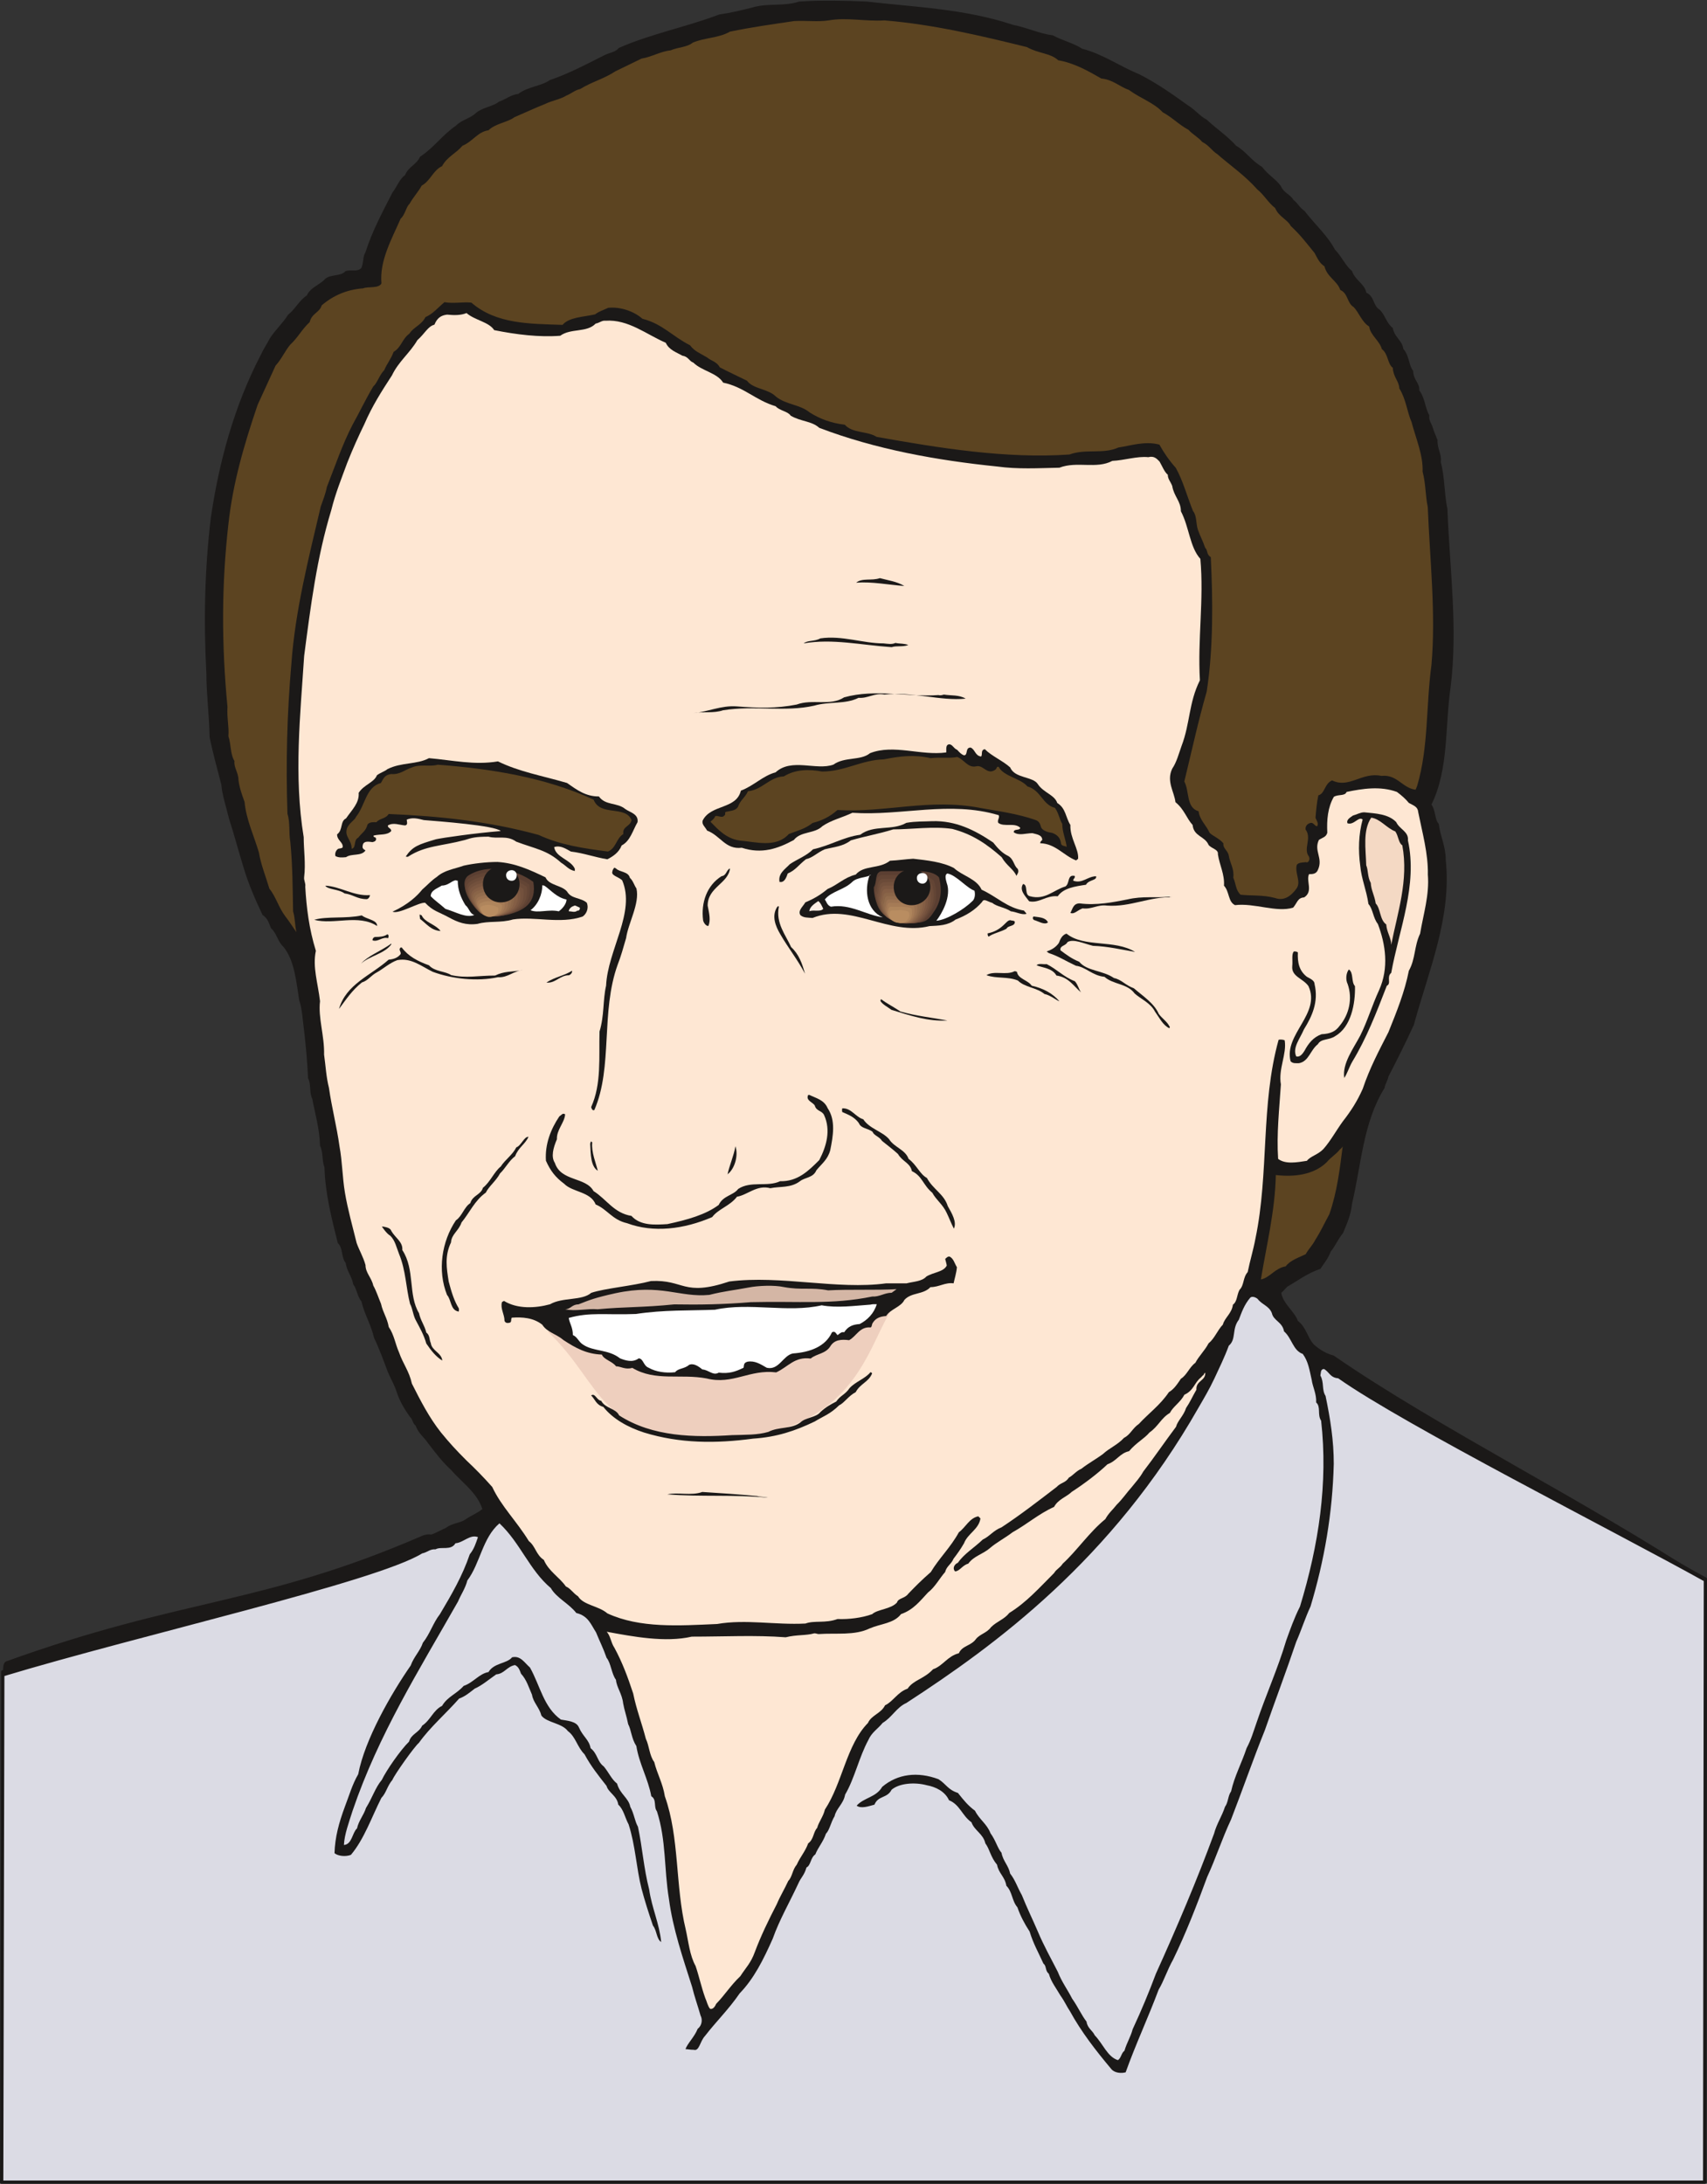 <svg xmlns="http://www.w3.org/2000/svg" xml:space="preserve" width="699.364" height="894.539" fill-rule="evenodd" stroke-linejoin="round" stroke-width="28.222" preserveAspectRatio="xMidYMid" version="1.2" viewBox="0 0 18504 23668"><rect x="0" y="0" width="18504" height="23668" fill="#333333" stroke="none"/><defs class="ClipPathGroup"><clipPath id="a" clipPathUnits="userSpaceOnUse"><path d="M0 0h18504v23668H0z"/></clipPath></defs><g class="SlideGroup"><g class="Slide" clip-path="url(#a)"><g class="Page"><g class="com.sun.star.drawing.ClosedBezierShape"><path fill="none" d="M-1 13925h18508v9745H-1z" class="BoundingBox"/><path fill="#DBDBE4" d="M30 18120c968-340 1872-503 2967-848 622-168 772-186 1359-419 383-150 653-264 1041-450l8236-2458c264 208 579 759 808 866 617 233 939 581 1501 904 701 239 1910 1064 2545 1399l-8 6537H18l12-5531Z"/><path fill="none" stroke="#1B1918" stroke-linejoin="miter" stroke-width="36" d="M30 18120c968-340 1872-503 2967-848 622-168 772-186 1359-419 383-150 653-264 1041-450l8236-2458c264 208 579 759 808 866 617 233 939 581 1501 904 701 239 1910 1064 2545 1399l-8 6537H18l12-5531Z"/></g><g class="com.sun.star.drawing.ClosedBezierShape"><path fill="none" d="M30 6h18450v22462H30z" class="BoundingBox"/><path fill="#1B1918" d="M9395 17c534 61 1065 79 1585 252 155 30 287 96 432 114 115 61 226 84 318 145 226 58 406 190 614 274 211 107 366 221 534 340 79 49 127 115 203 155 97 92 229 181 318 282 106 61 167 163 281 229 67 89 150 132 204 208 35 79 96 84 137 150 53 43 66 84 119 119 120 155 252 270 330 419 77 79 112 173 186 234 35 102 137 137 155 234 89 40 71 142 145 185 58 54 71 143 142 198 18 102 101 132 114 226 66 74 59 181 107 239 0 97 73 132 66 211 66 89 61 191 109 269-8 61 23 84 36 132 17 54 40 102 53 138-5 96 48 149 35 238 44 163 36 336 72 508 25 649 114 1289 35 1929-63 432-18 887-208 1275 48 66 35 168 79 208 17 140 76 242 76 392 66 622-186 1201-346 1788-91 198-175 366-276 561-6 43-36 79-41 122-234 376-252 831-353 1255-13 127-54 211-97 317-58 71-89 150-132 198-35 89-71 125-114 191-142 48-244 127-358 193-31 28-41 48-66 66 18 119 145 203 180 305 89 66 107 185 173 256 71 61 132 97 216 120 1107 767 2794 1610 3980 2396 18 23 30 28 41 53-968-539-3254-1695-3973-2203-89-7-97-71-155-101-38 5-30 35-38 71 43 78 13 155 56 221 53 256 89 485 89 736-13 534-102 1048-252 1546-58 124-101 261-155 383-109 323-233 650-340 958-127 315-246 658-366 967-101 216-167 425-259 623-112 305-231 612-371 899-58 101-101 234-155 322-114 305-251 597-358 897-48 13-119 8-155-35-167-199-325-402-449-628-36-53-54-101-102-168-48-83-102-149-127-238-41-31-23-84-58-109-54-120-110-216-150-348-54-82-102-173-132-262-61-71-54-168-120-234-17-101-83-132-101-228-71-84-79-168-127-232-23-104-120-139-150-228-102-71-125-191-244-239-43-96-145-145-239-162-132-36-299-23-383 48-49 96-145 61-186 162-66 18-144 46-193 11 79-89 211-89 277-204 168-142 384-167 610-83 84 53 101 114 211 149 66 84 111 138 185 193 46 94 130 143 168 244 58 79 76 163 119 211 18 94 76 137 94 226 56 71 79 150 127 234 58 145 114 256 173 394 66 157 144 294 216 436 43 110 106 193 155 290 66 94 101 178 157 251 10 72 64 94 89 148 89 91 137 233 251 269 36-23 36-76 71-102 26-89 67-149 89-233 97-209 176-399 252-602 228-503 449-1024 630-1517 30-111 84-185 119-292 36-48 31-119 66-167 36-163 114-305 168-468 53-101 71-172 107-274 101-300 233-592 322-892 43-119 84-238 150-370 203-667 305-1337 229-2013-44-66 0-150-54-198 5-94-38-168-48-244-25-109-36-198-97-282-106-36-119-173-203-244-18-104-114-114-132-198-30-79-107-91-155-155-25-20-61-30-79-13-66 77-94 160-124 239-79 102-25 211-109 282-46 125-102 239-155 353-59 125-114 216-173 318-940 1652-2202 2574-3167 3201-107 48-155 155-257 216-53 66-119 102-155 185-101 186-150 419-252 592-18 102-97 150-114 234-41 66-54 150-94 190-31 92-84 145-115 224-53 35-48 119-96 142-23 84-61 109-89 175-97 209-203 389-277 597-102 229-203 432-358 592-120 175-257 307-376 462-56 59-61 168-122 150-41 0-64-7-89-7 18-59 97-132 132-221 48-36 53-102 31-143-31-109-66-205-92-312-101-318-208-627-251-953-54-327-28-632-130-949-38-49 0-127-61-163-35-191-132-353-162-544-54-83-54-172-89-238-18-92-41-150-54-224-12-107-71-173-78-256-49-66-54-181-102-239-35-102-76-181-114-275-54-83-84-180-214-210-78-102-215-163-276-270-234-198-328-486-557-702-185 158-208 433-348 619-23 89-71 155-101 228-424 747-861 1440-1143 2268-41 130-89 257-94 371 89-7 89-132 142-180 18-84 74-145 97-221 71-114 101-221 172-305 48-101 203-325 295-414 23-84 107-96 142-173 92-61 119-167 216-215 61-102 155-127 234-216 106-36 167-132 269-150 61-102 198-89 256-160 92-21 133 58 194 111 111 199 149 432 335 564 71 13 167 18 195 84 44 102 110 132 127 226 77 61 71 145 143 198 55 66 83 138 144 186 31 114 125 155 143 251 43 79 48 155 83 216 49 226 61 442 122 681 28 198 112 373 130 569-53-36-46-125-89-178-48-140-89-269-124-401-56-221-66-468-140-696-41-76-53-160-112-214-13-96-109-132-127-203-89-114-168-211-239-343-78-76-96-190-180-251-66-89-226-89-287-168-23-89-89-142-102-226-35-79-58-162-119-228-18-49-30-77-66-94-89 17-114 94-203 101-84 59-155 120-234 155-53 41-102 84-168 107-142 162-317 312-436 480-49 40-265 345-287 401-59 71-67 142-120 196-107 211-185 444-330 617-58 23-142 13-178-18 5-173 48-330 112-503 48-124 79-239 145-353 71-376 358-874 569-1178 35-97 101-155 132-247 76-94 111-216 185-310 125-210 244-414 323-648 48-59 66-120 89-186-84-35-160 61-244 66-48 84-158 31-216 66-61-5-84 31-145 44-503 310-3058 884-4546 1334 10-41-12-137 35-163 1933-698 2764-604 4519-1365 28-10 66-17 89-10 61-20 101-48 162-73 66-54 155-49 214-94 66-44 127-66 180-110-59-180-221-287-340-424-97-89-168-185-247-287-48-71-107-109-137-193-36-28-30-71-61-94-63-91-107-162-142-264-26-84-61-137-97-221-48-127-94-256-150-371-35-150-106-259-137-396-48-58-48-132-89-185-17-94-66-132-83-234-49-59-26-160-84-213-66-260-137-539-145-821-31-84-10-155-48-234-5-185-54-348-84-508-36-73-10-162-46-223-7-178-25-363-43-518-18-127-18-224-53-330-31-191-49-425-168-574-71-67-71-145-137-204-26-61-36-109-92-144-76-160-155-341-208-521-53-173-102-358-155-521-35-142-74-256-84-371-43-167-96-358-127-515-5-244-35-473-35-686-31-582-18-1133 48-1690 89-605 251-1209 544-1771 30-66 66-114 96-175 61-94 137-160 198-256 76-59 120-155 203-209 41-91 143-114 199-180 66-53 167-23 221-84 58-18 132 13 172-35 26-66 13-120 43-168 77-239 186-437 293-648 48-63 78-147 137-190 35-89 127-115 162-198 155-102 244-239 389-336 61-66 155-76 221-142 79-61 180-66 246-119 76-26 125-74 209-84 101-79 251-84 342-150 209-71 399-173 580-264 66-36 132-36 167-84 353-155 729-226 1090-363 137-20 226-43 353-74 168-53 345-10 513-66 246-17 493-10 732 0Z"/></g><g class="com.sun.star.drawing.ClosedBezierShape"><path fill="none" d="M2418 208h13118v9897H2418z" class="BoundingBox"/><path fill="#5C4421" d="M9586 221c529 43 1049 167 1545 289 127 72 256 64 340 143 175 30 330 119 467 198 127 12 199 89 300 124 125 92 269 137 366 242 107 58 168 129 279 190 44 48 110 84 150 132 74 36 102 94 163 132 137 120 300 231 432 381 76 61 119 145 195 203 36 92 137 127 168 193 109 102 175 191 259 294 35 66 58 114 107 144 30 120 137 155 172 257 84 35 74 145 145 185 58 61 89 163 168 211 12 94 114 155 137 244 71 53 61 162 119 203 5 102 66 140 71 224 74 119 84 256 132 363 49 185 127 361 120 538 35 132 30 264 56 384 23 574 89 1156 40 1712-61 455-30 887-155 1311-7 18-17 41-17 41-145-18-198-168-371-150-211-45-348 140-534 49-83 35-78 144-149 162-18 84-23 155-31 244 13 30 36 61 18 91-28 0-41-48-76-35-36 10-54 40-49 71 71 96-30 208 36 292 18 38-13 74-31 61-53 5-83 5-101 30-23 89 48 178 0 252-59 84-137 142-234 107-132-36-256-23-376-36-53-53-48-114-78-185 12-97-36-155-49-239-10-56-66-79-58-132-43-54-114-79-150-115-36-83-107-137-119-233-138-41-97-216-155-323 83-340 147-640 243-976 72-468 67-988 44-1456-49-28-31-76-61-101-23-71-54-125-79-196-23-73-10-150-53-203-66-163-107-325-186-467-71-79-132-168-178-252-157-43-317 13-444 31-168 76-353 10-531 76-688 48-1415-71-2090-191-102-66-257-35-346-132-145-17-265-61-379-132-107-89-257-84-366-172-89-89-244-79-315-173-97-48-193-92-295-145-30-61-96-71-137-107-71-43-137-66-185-132-191-96-300-233-516-287-94-84-244-132-371-119-58 28-94 35-142 71-132 30-282 30-353 114-353-12-719-7-988-241-89-10-198 13-292-5-84 71-122 124-206 162-46 89-129 107-173 178-83 61-88 150-172 198-31 84-71 125-102 199-53 53-74 137-119 177-84 140-150 282-224 414-112 216-190 450-279 676-13 71-43 145-66 211-132 561-277 1130-318 1699-48 552-61 1078-43 1629 31 102 13 203 31 305 25 257 25 490 30 754 23 77 18 143 36 226-41-58-66-101-120-172-71-92-101-211-173-300-43-145-91-257-114-394-53-180-137-353-155-546-30-84-56-155-66-239 0-78-53-137-43-203-48-79-36-185-66-269 8-109-18-203-10-318-65-676-65-1324 10-1982 48-442 168-856 317-1293 72-155 133-292 194-424 66-71 106-167 160-228 83-77 127-168 210-244 23-97 107-102 130-181 122-106 272-172 449-185 54-23 168 5 199-53-23-247 114-486 208-702 48-41 61-132 96-160 44-79 97-132 132-198 97-54 125-168 221-211 54-102 150-137 221-221 115-49 163-150 282-168 79-76 204-84 282-142 112-48 216-97 336-145 71-35 160-48 226-89 48-18 96-61 150-71 127-79 256-109 383-193 102-48 198-97 282-137 112-18 208-79 315-89 79-36 175-31 241-84 132-56 280-48 402-119 238-49 454-79 698-115 132-7 252 11 372-7 198-35 401 13 604 0Z"/></g><g class="com.sun.star.drawing.ClosedBezierShape"><path fill="none" d="M3235 3393h12248v18381H3235z" class="BoundingBox"/><path fill="#FEE7D3" d="M6564 3476c247-17 445 150 653 239 36 79 114 102 180 140 66 10 71 58 120 76 89 89 256 109 322 216 229 48 348 190 569 256 43 49 132 54 163 102 112 66 226 56 310 132 612 234 1280 353 1928 419 226 31 441 18 675 13 191-74 401 18 574-74 127-5 269-53 390-40 66-18 96 22 122 48 28 48 53 114 89 142 0 48 30 74 48 122 18 112 94 165 94 274 91 173 96 389 211 516 40 447-31 866-5 1316-122 244-105 467-199 712-30 84-53 175-101 246-66 137 23 252 35 363 97 79 120 176 186 247 13 127 132 119 173 216 30 40 109 48 101 101 18 120 74 216 66 341 61 66 43 175 120 211 210-26 449 83 630 27 48-58 48-106 119-111 102-66 18-176 53-252 36 0 79 0 97-48 58-127-48-203 10-323 38-25 79-30 91-78-7-137 5-275 71-389 49-30 120-5 138-53 175-36 365-66 546 0 53 40 94 76 129 119 56 31 97 41 102 102 43 216 109 449 104 675 18 221-48 425-84 640-66 138-48 270-122 402-45 228-129 437-221 665-106 208-203 389-279 615-61 137-127 239-216 353-74 102-132 211-211 300-58 61-142 78-178 127-109 17-233 40-312-21-18-269 13-543 30-807-30-168 66-328 41-478-5-5-48-13-66-5-196 706-102 1440-251 2154-23 124-59 239-84 363-54 61-36 140-89 193-31 59-23 125-71 160-13 97-89 140-109 216-59 61-89 150-155 203-41 79-107 140-143 211-66 48-91 132-157 173-41 61-76 114-130 145-96 142-216 226-326 345-71 48-89 114-160 150-73 79-157 109-228 175-72 54-168 107-234 160-59 26-89 71-137 97-36 58-89 53-132 101-196 150-389 300-597 437-92 36-127 97-203 132-92 89-204 155-270 252-43 18-61 66-30 94 53-5 76-66 142-84 61-84 158-102 234-168 73-63 167-111 246-172 160-89 282-199 450-275 45-84 137-109 190-162 137-89 282-198 389-300 101-36 132-119 234-142 83-97 162-132 222-203 96-67 127-158 220-211 36-71 115-115 158-198 102-46 107-130 178-186 12-10 18-23 30-28 5-18 18-25 18-25 5 91-102 84-96 185-46 79-67 132-112 198-26 84-92 138-109 204-125 167-239 335-355 485-40 71-76 106-124 167-53 59-102 132-163 191-48 61-88 91-124 157-175 143-307 341-462 483-31 48-66 56-94 102-163 163-300 318-485 432-56 71-132 89-199 155-43 61-119 74-162 127-53 76-150 71-186 155-124 31-172 137-279 173-102 109-211 114-277 211-106 35-160 142-244 180-43 89-149 107-185 191-234 238-277 652-467 939-18 77-66 132-84 199-43 45-36 124-97 167-35 94-84 142-124 231-48 56-48 132-92 176-40 88-89 167-124 251-92 178-173 345-239 521-43 119-96 167-157 261-107 102-168 204-262 300-18 43-43 61-66 53-25-28-36-83-53-119-44-124-66-234-104-345-64-115-77-265-107-397-114-472-66-993-226-1442-21-138-84-244-115-371-53-71-53-173-91-252-46-177-102-317-137-490-59-180-119-340-203-495-41-61-41-127-84-175 287 53 635 119 922 53 353 0 688-18 1018 7 120-30 221-17 310-43 23 0 31 8 49 8 190-13 388 18 551-61 124-53 261-53 340-155 137-48 208-145 292-234 79-61 127-156 186-222 17-66 66-83 91-144 41-54 76-102 114-168 41-107 160-150 178-269l-23-23c-96 18-137 119-211 173-88 162-215 282-304 431-102 89-168 156-244 235-38 53-109 46-122 94-64 74-213 74-269 127-112 41-257 58-376 53-132 49-252 13-348 49-328 17-645-49-958 5-411 18-835 48-1189-115-96-83-259-88-318-185-56-36-79-84-132-107-71-102-186-163-239-288-84-53-91-150-162-203-132-216-300-378-397-587-101-114-190-203-279-287-109-109-180-185-277-304-129-163-221-343-315-529-30-137-96-213-140-340-40-89-53-191-111-274-18-102-61-150-84-252-31-74-48-132-84-198-18-84-84-137-84-221-25-91-66-155-96-239-43-175-97-366-127-546-28-168-28-335-59-503-30-216-84-419-114-632-31-122-36-242-53-361 5-203-66-401-44-579-22-193-83-371-45-546-74-239-102-468-115-694 6-43-17-66-12-106 18-145-5-295-5-432-109-666-36-1329 5-1964 71-544 137-1065 294-1580 46-186 112-346 173-513 59-150 125-295 186-420 83-193 185-353 299-528 71-150 196-244 275-381 83-74 114-150 185-168 30-73 71-101 137-109 79 8 150 8 211-17 89 78 244 96 300 185 238 48 490 79 716 61 114-84 288-31 384-132 44-8 67-36 107-31Z"/></g><g class="com.sun.star.drawing.ClosedBezierShape"><path fill="none" d="M9281 6266h523v86h-523z" class="BoundingBox"/><path fill="#1B1918" d="M9538 6266c84 23 186 36 265 85-168-12-349-49-522-36 66-54 168-18 257-49Z"/></g><g class="com.sun.star.drawing.ClosedBezierShape"><path fill="none" d="M8711 6910h1136v106H8711z" class="BoundingBox"/><path fill="#1B1918" d="M9707 6968c43 10 101 5 139 23-66 23-127 5-180 23-336-23-641-95-954-41 43-36 119-19 180-54 235-35 461 54 685 54 53 5 89 13 130-5Z"/></g><g class="com.sun.star.drawing.ClosedBezierShape"><path fill="none" d="M7521 7515h2948v215H7521z" class="BoundingBox"/><path fill="#1B1918" d="M10234 7528c76 13 160 0 234 44-277 28-577-79-881-44-107-22-178 44-280 35-145 73-318 37-481 85-317 72-645-5-988 50-102 35-216 12-317 30 157-13 294-85 467-72 228 18 424 24 648-20 172-64 364 20 514-78 343-95 688 0 1023-25 31 8 49-5 61-5Z"/></g><g class="com.sun.star.drawing.ClosedBezierShape"><path fill="none" d="M7614 8067h4075v1260H7614z" class="BoundingBox"/><path fill="#1B1918" d="M10293 8067c35 5 43 43 83 60 26 28 44 49 74 59 46 0 10-84 71-84 49 18 49 91 115 97 17-23-8-72 40-79 71 73 198 127 275 198 48 119 246 96 299 180 61 94 181 115 211 205 94 58 89 154 142 238-5 145 92 257 84 366-13 13-23 18-23 18-137-54-221-181-388-186 0-17 10-25 22-35 0-56-60-61-106-74-74 0-145 31-203-10 0-43 63-13 71-48-61-61-176-5-239-54-13-30 18-55 5-83-533-159-1054 10-1586-26-114 54-229 79-325 145-84 84-234 53-310 150-173 94-348 155-564 84-178 22-231-132-376-186-23-43-60-66-48-109 89-178 366-119 414-324 142-53 239-162 376-198 173-160 442-17 627-84 122-88 295-40 397-124 257-101 552 30 826-8 5-22-13-88 36-88Z"/></g><g class="com.sun.star.drawing.ClosedBezierShape"><path fill="none" d="M7701 8193h3863v990H7701z" class="BoundingBox"/><path fill="#5C4421" d="M10376 8204c74 26 114 120 203 102 80-23 121 101 212 35 18-17 13-40 36-28 53 102 233 120 310 210 149 43 162 198 299 233 43 61 49 127 79 173 0 92 41 176 48 252-12-17-48-5-61-35-5-58-35-97-96-119-46-6-102-23-120-59-10-39-22-67-58-80-203-71-406-96-605-132-547-106-1024 54-1545 23-84 74-167 114-269 140-84 67-169 85-258 120-139 155-360 84-533 71-145-22-229-114-317-204 17-18 35-23 53-61 30-10 73 26 96-5 23-13 0-30 18-41 53-12 107-12 132-55 23-72 84-107 107-168 162-18 234-156 389-161 127-79 277-79 415-53 246 0 431-127 670-132 180-36 328-53 508-13 109-13 203 5 287-13Z"/></g><g class="com.sun.star.drawing.ClosedBezierShape"><path fill="none" d="M14569 8803h725v2881h-725z" class="BoundingBox"/><path fill="#1B1918" d="M14789 8804c119 12 261 17 346 106 36 79 137 102 127 198 107 486-96 964-181 1436-54 44 5 115-48 140-115 298-221 570-372 819-36 61-54 127-89 180-25-155 101-322 173-459 79-158 128-327 204-492 109-241 71-497-13-718-53-66-53-163-102-216-22-155-76-270-89-415-23-168-18-341 26-501-44-38-93 64-164 41-17-41 36-66 59-84 48-13 79-35 123-35Z"/></g><g class="com.sun.star.drawing.ClosedBezierShape"><path fill="none" d="M14800 8862h424v1379h-424z" class="BoundingBox"/><path fill="#F4D9C4" d="M14864 8862c97 12 168 114 261 149 35 49 35 127 76 150 71 380-53 733-120 1079 0-76-49-137-54-221-71-48-61-174-114-227-14-91-49-140-54-223-36-64-26-138-49-191-5-181-39-377 54-516Z"/></g><g class="com.sun.star.drawing.ClosedBezierShape"><path fill="none" d="M3634 8217h3280v1225H3634z" class="BoundingBox"/><path fill="#1B1918" d="M5398 8252c233 114 480 155 749 234 112 79 203 146 345 146 72 101 199 63 287 137 49 35 145 53 132 142-53 91-78 203-172 252-31 79-97 120-155 150-140-23-252-66-396-84-54-30-115-71-181-48 18 114 176 132 224 234v25c-66-12-92-56-150-91-150-137-282-150-485-227-102-74-203-26-300-54-138 0-181 11-257 36-252 67-427 59-613 179-5 7-28 0-28 0 77-112 138-130 328-187 79-17 419-66 702-89-61-61-677-106-834-119-71-18-124-30-185-5 0 18 17 58-18 63-66-5-125-35-186 0-5 31 36 26 36 61-46 49-125 31-191 49-5 17 13 17 23 23 13 30-10 43-35 48-41-5-84-13-102 19-13 43-5 53 26 71-44 66-150 30-211 73-49 5-84 5-115-12-9-31 8-66 31-79 25-5 43-5 48-18 5-54-61-72-61-138 66-48 31-142 97-173 66-96 145-167 137-277 56-89 168-112 198-191 43-31 84-41 114-66 150-76 318-48 450-119 256 22 490 78 748 35Z"/></g><g class="com.sun.star.drawing.ClosedBezierShape"><path fill="none" d="M3754 8288h3094v942H3754z" class="BoundingBox"/><path fill="#5C4421" d="M4745 8288c574 43 1168 137 1690 379 71 185 345 58 411 221-12 71-101 66-89 151-78 48-78 155-167 190-269-35-516-71-751-180-538-148-1076-204-1626-227-31 53-102 48-132 89-31 0-74-5-97 25-18 72-61 90-101 143-54 26-18 110-71 120 0-102-83-130-49-227 31-61 84-84 97-120 101-127 106-322 269-366 28-49 41-89 112-97 96 8 150-48 223-71 95-40 192-5 281-30Z"/></g><g class="com.sun.star.drawing.ClosedBezierShape"><path fill="none" d="M8448 8900h2593v661H8448z" class="BoundingBox"/><path fill="#1B1918" d="M10107 8900c252-7 456 94 659 231 48 61 97 115 163 146 61 35 61 106 101 137 23 36-5 61-12 79-28-71-107-110-160-203-158-139-313-248-535-306-203-31-442 5-640 5-173 53-295 71-460 119-84 66-181 71-283 97-83 36-127 90-203 107-84 66-114 120-198 155-13 38-30 84-66 92h-23c-17-92 59-137 112-193 79-54 180-89 251-161 193-43 326-132 512-158 147-112 345-40 500-129 104-18 181-13 282-18Z"/></g><g class="com.sun.star.drawing.ClosedBezierShape"><path fill="none" d="M11075 9492h809v282h-809z" class="BoundingBox"/><path fill="#1B1918" d="M11882 9497c10 48-79 35-110 92-120 18-245 36-306 125-124-13-204 79-310 54-44-59-109-121-66-187 58 8 10 120 76 133 163 44 252-67 384-107 43-31 23-103 71-115h26c18 17-18 35-13 53 98 36 156-48 248-48Z"/></g><g class="com.sun.star.drawing.ClosedBezierShape"><path fill="none" d="M8668 9307h2460v752H8668z" class="BoundingBox"/><path fill="#1B1918" d="M9899 9307c150 17 318 35 442 101 89 84 246 115 300 235 167 76 274 195 459 226 13 19 26 26 26 36-53 13-109-22-168-28-66-44-150-49-203-92-43-10-91-53-109-10-76 89-173 148-287 191-84 66-186 66-282 71-443 110-855-257-1269-88-53-5-96 0-132-31-29-49 26-90 54-138 101-43 167-84 241-145 112-46 178-124 305-156 89-106 256-58 371-150 96-5 167-17 252-22Z"/></g><g class="com.sun.star.drawing.ClosedBezierShape"><path fill="none" d="M9472 9431h728v576h-728z" class="BoundingBox"/><path fill="#5B3F32" d="M9881 9431c89 17 227 0 298 78 38 143 20 270-59 378-48 74-84 114-198 114-143 18-240-17-329-96-83-72-121-179-121-288 38-59 7-156 78-174 115-5 216 5 331-12Z"/></g><g class="com.sun.star.drawing.ClosedBezierShape"><path fill="none" d="M9479 9474h670v536h-670z" class="BoundingBox"/><path fill="#634535" d="M9850 9474c89 17 216 5 275 76 43 133 25 247-49 350-45 66-76 106-190 106-126 13-209-17-293-83-84-65-109-174-114-276 30-54 5-138 71-163 109-5 203 7 300-10Z"/></g><g class="com.sun.star.drawing.ClosedBezierShape"><path fill="none" d="M9491 9515h632v494h-632z" class="BoundingBox"/><path fill="#6B4B39" d="M9838 9515c84 17 204 7 265 73 36 120 18 227-48 316-41 66-71 102-182 102-119 7-195-18-270-76-76-67-106-163-111-253 35-53 5-132 71-150 97-5 186 5 275-12Z"/></g><g class="com.sun.star.drawing.ClosedBezierShape"><path fill="none" d="M9510 9550h583v459h-583z" class="BoundingBox"/><path fill="#73513D" d="M9833 9550c76 17 187 7 240 66 35 115 18 211-41 301-43 54-73 89-168 89-110 8-181-18-253-71-74-59-96-151-101-235 27-49 5-120 66-138 89-5 173 5 257-12Z"/></g><g class="com.sun.star.drawing.ClosedBezierShape"><path fill="none" d="M9527 9594h536v416h-536z" class="BoundingBox"/><path fill="#7B5741" d="M9821 9594c71 12 173 0 222 58 35 105 17 194-36 271-36 48-66 84-156 84-102 8-168-18-235-64-66-56-83-140-88-216 22-45 5-111 58-128 85-5 163 7 235-5Z"/></g><g class="com.sun.star.drawing.ClosedBezierShape"><path fill="none" d="M9544 9629h490v379h-490z" class="BoundingBox"/><path fill="#845E45" d="M9815 9629c66 12 155 5 203 53 30 96 13 176-36 247-35 48-61 76-144 76-90 8-151-17-210-58-61-48-83-127-83-199 22-36 0-97 53-114 71 0 145 7 217-5Z"/></g><g class="com.sun.star.drawing.ClosedBezierShape"><path fill="none" d="M9554 9672h449v332h-449z" class="BoundingBox"/><path fill="#8A6548" d="M9802 9672c61 10 150 0 185 45 26 80 18 159-30 218-28 43-54 66-125 66-90 5-145-5-199-53-53-44-71-110-78-169 25-36 7-85 48-102 73-5 139 5 199-5Z"/></g><g class="com.sun.star.drawing.ClosedBezierShape"><path fill="none" d="M9576 9708h401v296h-401z" class="BoundingBox"/><path fill="#926C4D" d="M9797 9708c54 10 134 5 169 40 18 71 10 138-30 194-31 41-49 59-116 59-76 5-124-5-173-49-49-35-71-94-71-151 22-27 0-71 40-88 62 0 121 5 181-5Z"/></g><g class="com.sun.star.drawing.ClosedBezierShape"><path fill="none" d="M9593 9748h353v257h-353z" class="BoundingBox"/><path fill="#9C7352" d="M9785 9749c48 7 119 0 150 35 18 62 13 120-26 165-22 35-40 53-101 53-72 5-113-5-156-41-41-31-58-84-58-133 17-26 0-62 35-79 53 0 107 7 156 0Z"/></g><g class="com.sun.star.drawing.ClosedBezierShape"><path fill="none" d="M9611 9783h304v220h-304z" class="BoundingBox"/><path fill="#A57B56" d="M9779 9784c41 7 102 0 125 30 17 53 12 103-18 146-23 23-41 40-89 40-62 5-98-5-138-35-38-23-48-71-48-115 10-18 0-49 27-66 49 0 97 7 141 0Z"/></g><g class="com.sun.star.drawing.ClosedBezierShape"><path fill="none" d="M9622 9827h266v175h-266z" class="BoundingBox"/><path fill="#AF855C" d="M9767 9827c36 5 89 0 115 22 10 45 5 85-18 117-18 23-38 35-79 35-54 0-85-5-115-30-31-24-48-60-48-90 17-19 0-44 30-54 36 0 79 5 115 0Z"/></g><g class="com.sun.star.drawing.ClosedBezierShape"><path fill="none" d="M9639 9863h220v141h-220z" class="BoundingBox"/><path fill="#B98D61" d="M9761 9863c28 5 73 5 90 22 13 31 5 62-17 85-13 18-26 31-62 31-41 5-72-5-95-23-26-18-38-43-38-67 12-18 0-36 25-43 31 0 67 0 97-5Z"/></g><g class="com.sun.star.drawing.ClosedBezierShape"><path fill="none" d="M11603 9718h1115v182h-1115z" class="BoundingBox"/><path fill="#1B1918" d="M12676 9718c5 7 23 7 41 7-251-12-461 108-717 90-102-14-164 43-265 30-61 23-89 67-132 49 25-43 30-103 101-103 181 24 367-13 517-43 172-40 300-13 455-30Z"/></g><g class="com.sun.star.drawing.ClosedBezierShape"><path fill="none" d="M10150 9467h420v513h-420z" class="BoundingBox"/><path fill="#FFF" d="M10270 9467c96 17 209 158 293 186 13 48 0 96-23 114-85 85-278 204-390 212 58-74 168-265 112-411-11-41-24-89 8-101Z"/></g><g class="com.sun.star.drawing.ClosedBezierShape"><path fill="none" d="M8941 9479h630v464h-630z" class="BoundingBox"/><path fill="#FFF" d="M9427 9484c-61 167-31 384 142 458-186-26-354-150-562-115-44-17-49-60-66-78 71-90 208-103 299-192 55-53 161-43 204-78 6 0-17 5-17 5Z"/></g><g class="com.sun.star.drawing.ClosedBezierShape"><path fill="none" d="M7616 9413h299v625h-299z" class="BoundingBox"/><path fill="#1B1918" d="M7913 9413c-18 162-242 203-242 402 17 84 35 162 7 221-25 0-48-31-56-59-26-198 44-384 200-481 53-5 53-71 91-83Z"/></g><g class="com.sun.star.drawing.ClosedBezierShape"><path fill="none" d="M6408 9403h500v2631h-500z" class="BoundingBox"/><path fill="#1B1918" d="M6678 9413c43 43 132 30 150 101 35 31 48 84 71 115 38 162-89 375-112 538-31 107-56 198-91 287-187 517-50 1108-253 1576-18 10-28-8-35-31 114-251 83-543 91-820 53-173 35-340 71-496 18-389 324-798 174-1143-41-36-108-49-108-84 5-31 10-36 24-53l18 10Z"/></g><g class="com.sun.star.drawing.ClosedBezierShape"><path fill="none" d="M11196 9933h165v76h-165z" class="BoundingBox"/><path fill="#1B1918" d="M11213 9934c50 8 122 8 147 63-38 32-103-13-152-26-12-10-12-18-12-18 0-6 0-23 17-19Z"/></g><g class="com.sun.star.drawing.ClosedBezierShape"><path fill="none" d="M10706 9973h296v179h-296z" class="BoundingBox"/><path fill="#1B1918" d="M10964 9977c5 0 25 0 36 10 7 57-72 39-90 79-66 36-146 50-192 85-12-5-12-23-12-35 71-14 125-44 173-90 26-22 55-66 85-49Z"/></g><g class="com.sun.star.drawing.ClosedBezierShape"><path fill="none" d="M4255 9341h2116v678H4255z" class="BoundingBox"/><path fill="#1B1918" d="M5393 9342c191 12 346 83 521 167 36 89 178 84 234 155 46 80 147 62 213 120 26 67-10 127-46 150-246 84-520-5-754 31-132 40-265 13-384 48-127 18-216-18-313-71-112-61-168-66-256-158-72-5-282 127-353 97 172-79 269-173 322-240 61-53 97-96 158-137 83-74 185-84 292-122 101-23 246-40 366-40Z"/></g><g class="com.sun.star.drawing.ClosedBezierShape"><path fill="none" d="M13981 10311h709v1214h-709z" class="BoundingBox"/><path fill="#1B1918" d="M14026 10312c17 0 30 0 43 10-5 109 13 198 97 264 41 23 84 41 84 80 46 195-30 353-115 490-43 102-127 199-84 293 41 13 71-31 89-59 44-83 97-149 186-181 97-5 150-30 194-89 107-127 143-299 89-454-25-49-17-123 13-159 53 36 23 133 66 181 5 191-43 442-212 540-66 48-155 25-190 89-84 66-97 185-204 206-39 0-67 5-92-21-75-293 331-514 194-814-57-84-186-102-176-216 7-59-10-133 18-160Z"/></g><g class="com.sun.star.drawing.ClosedBezierShape"><path fill="none" d="M8773 9766h152v111h-152z" class="BoundingBox"/><path fill="#FEEFE4" d="M8870 9766c24 17 37 48 54 84-30 36-102 8-151 26 5-49 54-80 97-110Z"/></g><g class="com.sun.star.drawing.ClosedBezierShape"><path fill="none" d="M5035 9416h754v511h-754z" class="BoundingBox"/><path fill="#5B3F32" d="M5781 9558c41 234-109 311-269 354-103 23-230 18-306-30-43-31-258-288-132-391 208-136 522-71 707 67Z"/></g><g class="com.sun.star.drawing.ClosedBezierShape"><path fill="none" d="M5040 9455h705v477h-705z" class="BoundingBox"/><path fill="#634535" d="M5738 9588c31 214-101 288-256 328-89 26-209 18-275-22-49-31-246-271-133-367 191-131 492-66 664 61Z"/></g><g class="com.sun.star.drawing.ClosedBezierShape"><path fill="none" d="M5059 9491h656v443h-656z" class="BoundingBox"/><path fill="#6B4B39" d="M5711 9612c23 203-101 265-242 306-89 25-195 18-257-23-41-25-228-252-120-337 174-119 451-66 619 54Z"/></g><g class="com.sun.star.drawing.ClosedBezierShape"><path fill="none" d="M5074 9523h604v411h-604z" class="BoundingBox"/><path fill="#73513D" d="M5673 9634c25 186-89 248-221 283-78 26-179 18-240-18-36-30-207-234-107-311 160-114 420-61 568 46Z"/></g><g class="com.sun.star.drawing.ClosedBezierShape"><path fill="none" d="M5088 9560h554v374h-554z" class="BoundingBox"/><path fill="#7B5741" d="M5637 9659c26 174-76 227-196 258-79 25-168 18-225-18-35-23-189-209-101-283 150-101 384-53 522 43Z"/></g><g class="com.sun.star.drawing.ClosedBezierShape"><path fill="none" d="M5107 9593h507v342h-507z" class="BoundingBox"/><path fill="#845E45" d="M5610 9683c18 155-78 212-189 235-63 25-147 18-196-13-31-22-175-191-92-258 133-96 349-48 477 36Z"/></g><g class="com.sun.star.drawing.ClosedBezierShape"><path fill="none" d="M5123 9628h451v302h-451z" class="BoundingBox"/><path fill="#8A6548" d="M5570 9712c18 138-66 181-160 209-67 13-138 8-181-17-31-18-154-174-84-233 127-77 314-43 425 41Z"/></g><g class="com.sun.star.drawing.ClosedBezierShape"><path fill="none" d="M5144 9661h402v270h-402z" class="BoundingBox"/><path fill="#926C4D" d="M5544 9736c10 122-66 163-151 186-55 13-119 8-158-10-23-18-136-156-71-213 110-70 278-35 380 37Z"/></g><g class="com.sun.star.drawing.ClosedBezierShape"><path fill="none" d="M5161 9699h347v233h-347z" class="BoundingBox"/><path fill="#9C7352" d="M5505 9762c13 107-53 143-124 161-55 13-108 8-138-10-26-13-119-133-66-182 96-58 239-31 328 31Z"/></g><g class="com.sun.star.drawing.ClosedBezierShape"><path fill="none" d="M5174 9732h298v198h-298z" class="BoundingBox"/><path fill="#A57B56" d="M5469 9783c12 93-41 128-107 138-44 13-90 8-120-5-18-17-101-115-54-156 84-52 210-25 281 23Z"/></g><g class="com.sun.star.drawing.ClosedBezierShape"><path fill="none" d="M5192 9766h252v166h-252z" class="BoundingBox"/><path fill="#AF855C" d="M5442 9810c5 76-43 103-93 113-40 13-76 7-102-5-13-13-83-98-41-127 67-42 169-24 236 19Z"/></g><g class="com.sun.star.drawing.ClosedBezierShape"><path fill="none" d="M5209 9806h194v134h-194z" class="BoundingBox"/><path fill="#B98D61" d="M5399 9836c13 62-23 86-67 99-31 8-59 0-77-13-13-5-65-72-39-96 57-34 134-17 183 10Z"/></g><g class="com.sun.star.drawing.ClosedBezierShape"><path fill="none" d="M11346 10119h1336v1026h-1336z" class="BoundingBox"/><path fill="#1B1918" d="M11561 10119c191 154 522 60 743 198-137-23-296-61-456-66-96-23-210-79-276-41-23 46-84 35-77 89 71 53 120 90 204 125 83 102 256 92 376 176 84 17 120 76 216 111 97 84 221 163 270 278 35 48 91 84 114 132 13 10 0 23 0 23-71-35-102-107-155-180-48-95-157-138-221-197-79-109-234-96-326-180-132-13-203-107-310-120-114-53-185-102-295-138-10-7-22-17-22-17 40-13 96-39 132-92 17-48 40-89 83-101Z"/></g><g class="com.sun.star.drawing.ClosedBezierShape"><path fill="none" d="M8394 9820h334v734h-334z" class="BoundingBox"/><path fill="#1B1918" d="M8443 9827c-36 179 74 306 133 438 84 76 120 179 150 288-78-150-181-278-266-425-58-97-93-199-40-291 5-10 17-17 17-17l6 7Z"/></g><g class="com.sun.star.drawing.ClosedBezierShape"><path fill="none" d="M5751 9593h391v287h-391z" class="BoundingBox"/><path fill="#FFF" d="M5901 9599c71 48 132 128 240 150 0 49-48 103-84 128-107-25-228 23-306-12 83-62 128-174 128-271l22 5Z"/></g><g class="com.sun.star.drawing.ClosedBezierShape"><path fill="none" d="M4669 9540h474v388h-474z" class="BoundingBox"/><path fill="#FFF" d="M4939 9540s10 5 23 5c0 102 35 186 83 265 44 36 44 90 97 107-92 36-203-35-313-66-54-49-115-90-160-138 0-66 76-85 119-115 71 0 101-48 151-58Z"/></g><g class="com.sun.star.drawing.ClosedBezierShape"><path fill="none" d="M6165 9815h123v69h-123z" class="BoundingBox"/><path fill="#FEEFE4" d="m6237 9815 48 22c5 14-8 39-26 32-27 25-67 7-94 7 0-17 22-49 53-56 0-5 19-5 19-5Z"/></g><g class="com.sun.star.drawing.ClosedBezierShape"><path fill="none" d="M3526 9599h485v147h-485z" class="BoundingBox"/><path fill="#1B1918" d="M3526 9599c161 7 310 116 484 102 0 19-18 44-35 44-103 0-144-49-240-62-66-49-182-40-209-84Z"/></g><g class="com.sun.star.drawing.ClosedBezierShape"><path fill="none" d="M11237 10447h482v310h-482z" class="BoundingBox"/><path fill="#1B1918" d="M11346 10449c114 58 181 137 306 186 35 41 35 71 66 120-79-66-133-164-266-182-48-83-149-83-215-111 20-25 73-8 109-13Z"/></g><g class="com.sun.star.drawing.ClosedBezierShape"><path fill="none" d="M10693 10526h793v327h-793z" class="BoundingBox"/><path fill="#1B1918" d="M11024 10533c10 76 119 89 160 150 128 29 229 85 300 169-30-8-96-66-162-79-85-71-214-71-288-146-112-46-232-18-341-58 83-53 216 5 305-43 13 0 26 7 26 7Z"/></g><g class="com.sun.star.drawing.ClosedBezierShape"><path fill="none" d="M4549 9911h229v180h-229z" class="BoundingBox"/><path fill="#1B1918" d="M4571 9921c36 79 144 92 205 169-102-5-151-77-222-130-5-27-5-32-5-49l22 10Z"/></g><g class="com.sun.star.drawing.ClosedBezierShape"><path fill="none" d="M3406 9921h683v116h-683z" class="BoundingBox"/><path fill="#1B1918" d="M3921 9921c48 38 144 48 162 92 5 5 5 23 5 23-204-132-468-10-682-67 137-41 346-10 515-48Z"/></g><g class="com.sun.star.drawing.ClosedBezierShape"><path fill="none" d="M4038 10127h175v71h-175z" class="BoundingBox"/><path fill="#1B1918" d="M4197 10127c18 0 18 23 10 41-66-18-107 44-168 24-4-10 7-37 30-37 48 0 98-5 128-28Z"/></g><g class="com.sun.star.drawing.ClosedBezierShape"><path fill="none" d="M3914 10228h330v217h-330z" class="BoundingBox"/><path fill="#1B1918" d="M4243 10233c-71 103-235 126-329 210 76-84 204-130 319-210 0-12 10 0 10 0Z"/></g><g class="com.sun.star.drawing.ClosedBezierShape"><path fill="none" d="M3674 10269h1994v667H3674z" class="BoundingBox"/><path fill="#1B1918" d="M4355 10269c71 96 173 149 295 193 64 71 179 63 240 106 167 37 292 5 477 5 97-48 186-40 300-58-97 5-163 84-269 76-226 49-496 19-706-58-126-61-235-155-385-127-84 30-155 96-221 132-66 35-97 90-163 110-106 84-172 185-248 287 76-269 345-362 538-534 58-5 102-23 130-61 7-28-28-46 0-71h12Z"/></g><g class="com.sun.star.drawing.ClosedBezierShape"><path fill="none" d="M9544 10831h727v232h-727z" class="BoundingBox"/><path fill="#1B1918" d="M9555 10832c61 46 139 85 206 131 173 49 347 67 509 97-211 13-402-53-606-115-48-35-97-59-119-95 0-7 0-24 10-18Z"/></g><g class="com.sun.star.drawing.ClosedBezierShape"><path fill="none" d="M5923 10521h280v130h-280z" class="BoundingBox"/><path fill="#1B1918" d="M6201 10521c5 22-17 44-35 49-98 0-146 90-243 79 92-61 194-74 278-128Z"/></g><g class="com.sun.star.drawing.ClosedBezierShape"><path fill="none" d="M13667 12423h889v1445h-889z" class="BoundingBox"/><path fill="#5C4421" d="M14555 12423c-31 246-61 498-145 737-53 97-96 191-150 274-30 61-76 103-106 159-72 35-169 66-217 132-115 18-173 124-269 142 60-367 154-742 162-1132 196 23 407 0 550-137 56-66 101-84 144-140 13-10 23-18 31-35Z"/></g><g class="com.sun.star.drawing.ClosedBezierShape"><path fill="none" d="M5917 11867h3116v1453H5917z" class="BoundingBox"/><path fill="#1B1918" d="M8774 11867c71 35 160 53 198 144 89 132 59 300 28 455-28 102-89 143-150 217-35 84-124 76-178 119-101 76-215 54-322 76-145-40-247 74-361 92-76 101-203 132-269 221-306 132-636 173-923 66-160-36-213-150-340-203-54-140-252-132-341-224-96-71-150-142-198-250-12-180 53-343 145-480 28-18 35-40 63-23-5 89-94 168-89 270-40 94-66 190-22 257 66 203 335 150 419 305 142 89 221 239 411 269 97 109 259 97 389 89 216-46 415-102 557-208 48-102 158-102 211-173 137-91 317-18 455-84 190 5 309-114 424-229 78-150 127-323 53-486-23-53-84-40-102-106-22-36-101-54-71-114h13Z"/></g><g class="com.sun.star.drawing.ClosedBezierShape"><path fill="none" d="M9128 12011h1225v1306H9128z" class="BoundingBox"/><path fill="#1B1918" d="M9137 12012c94 0 137 94 221 119 66 102 209 132 280 216 56 89 176 112 211 213 89 66 120 164 199 207 66 124 185 173 226 305 43 76 101 172 66 244-31-59-49-112-79-173-41-89-112-137-155-216-102-84-107-180-221-234-18-90-102-102-151-186-58-53-114-94-173-142-25-44-91-61-101-97-48-41-127-35-150-96-48-66-109-89-180-120-4-13-4-47 7-40Z"/></g><g class="com.sun.star.drawing.ClosedBezierShape"><path fill="none" d="M7887 12423h99v307h-99z" class="BoundingBox"/><path fill="#1B1918" d="M7972 12423c31 92 0 221-68 289-10 7-17 17-17 17 12-76 72-214 85-306Z"/></g><g class="com.sun.star.drawing.ClosedBezierShape"><path fill="none" d="M6398 12370h83v320h-83z" class="BoundingBox"/><path fill="#1B1918" d="M6420 12382c-12 103 42 228 60 307-77-48-77-181-82-289 0-18 10-30 10-30l12 12Z"/></g><g class="com.sun.star.drawing.ClosedBezierShape"><path fill="none" d="M4789 12321h941v1896h-941z" class="BoundingBox"/><path fill="#1B1918" d="M5729 12321c-38 83-109 114-145 210-66 49-107 133-163 186-46 85-120 138-155 209-120 84-178 221-263 323-30 91-109 127-114 216-71 150-48 278-25 425 30 114 60 211 109 289 5 11 0 36 0 36-92-13-79-127-127-180-106-265-58-580 96-809 66-43 90-145 156-186 26-88 114-88 137-167 79-61 122-174 193-230 49-76 126-124 169-208 53-18 84-118 132-114Z"/></g><g class="com.sun.star.drawing.ClosedBezierShape"><path fill="none" d="M4140 13292h655v1455h-655z" class="BoundingBox"/><path fill="#1B1918" d="M4140 13292c30 5 91 12 101 48 43 76 128 119 120 208 140 212 61 486 181 684 18 84 61 132 79 210 41 30 31 78 49 114 10 84 119 107 124 190-71-45-119-106-173-185-26-94-72-173-110-245-35-61-35-127-66-185-45-176-45-361-119-540-29-73-42-145-95-198-36-18-91-96-91-101Z"/></g><g class="com.sun.star.drawing.ClosedBezierShape"><path fill="none" d="M7234 16170h1092v63H7234z" class="BoundingBox"/><path fill="#1B1918" d="M8206 16214c35 11 71 6 119 18-359-36-730-7-1091-36 114-26 259 18 379-26 198 12 394 26 593 44Z"/></g><g class="com.sun.star.drawing.ClosedBezierShape"><path fill="none" d="M5936 14082h3827v1522H5936z" class="BoundingBox"/><path fill="#EECFBE" d="M7857 14465c569 49 1288-395 1905-383-361 310-318 1418-1916 1520-1390 12-1293-592-1910-1172 878 94 1478 111 1921 35Z"/></g><g class="com.sun.star.drawing.ClosedBezierShape"><path fill="none" d="M5436 13618h4938v1340H5436z" class="BoundingBox"/><path fill="#1B1918" d="M10294 13619c43 21 53 74 79 115-5 61-26 127-36 175-91-13-157 41-251 41-79 84-204 54-282 138-36 78-155 101-198 175-66 5-112 23-143 71-17 23-7 41-25 53-119-12-155 97-234 138-84-11-160-5-203 66-53 84-150 79-213 133-176-23-242 89-374 150-287-36-472 137-753 66-281-54-556 35-807-115-74 23-127-17-176-17-40-54-132-72-154-127-168-6-287-73-414-156-84-71-178-84-232-168-96-76-216-84-330-76-13 23 0 40-18 53-17 5-48 13-61-18 0-73-47-132-28-203 6-7 23-13 23-13 145 89 341 79 498 36 137-79 346-36 447-124 145-49 450-75 648-128 363-18 345 173 849 5 557-71 1169 92 1700 20h221c78-20 167-20 215-74 79-48 186-48 221-119-5-31-10-41-17-71 12-13 30-30 48-26Z"/></g><g class="com.sun.star.drawing.ClosedBezierShape"><path fill="none" d="M6126 13935h3594v266H6126z" class="BoundingBox"/><path fill="#D4B6A5" d="m9719 13972-53 39c-79 0-132 46-211 41-437 90-796 48-1317 61-287 24-551 29-830 24-344 35-535 25-829 53-120-10-239 25-353 0 60 0 73-53 144-53 127-50 181-72 402-121 496-106 694 49 1017 18 167-42 264-49 426-80 107-21 280-27 381-5 193 36 295 0 481 36 226-13 526 0 742-13Z"/></g><g class="com.sun.star.drawing.ClosedBezierShape"><path fill="none" d="M6165 14135h3340v754H6165z" class="BoundingBox"/><path fill="#FFF" d="M9474 14135h30c-30 101-102 172-185 215-71 5-125 23-168 89-30-5-41 8-71 31-18-13-23-48-61-31-71 156-239 217-425 230-107 23-150 185-282 155-71-41-130-79-208-66-49 13-36 43-44 66-89 43-155 66-269 53-63 36-107-30-178-35-43-36-96-71-144-49-49 44-120 36-150 79-102 13-214-5-287-48-60-23-55-97-108-102-66 49-145 23-203 0-127-101-287-71-402-150-48-30-61-84-109-102 0-84-35-125-45-186 233-66 398-30 728-43 306-46 570-35 857-46 376-82 790 36 1157-48 168 31 353 5 526-7 23-5 30-5 41-5Z"/></g><g class="com.sun.star.drawing.ClosedBezierShape"><path fill="none" d="M6408 14872h3047v756H6408z" class="BoundingBox"/><path fill="#1B1918" d="M9454 14884c-36 94-130 112-178 204-79 41-127 120-180 143-97 96-173 119-264 175-214 103-412 169-668 186-403 54-791 54-1182-66-173-56-336-145-442-278-79-22-89-83-132-124 43-31 60 53 109 58 45 84 155 79 195 158 361 235 821 240 1223 214 150-5 274 0 394-35 114-59 251-28 348-103 53-53 172-53 216-112 61-56 114-84 172-114 44-66 97-74 145-146 66-71 168-101 226-172 8 0 18 12 18 12Z"/></g><g class="com.sun.star.drawing.ClosedBezierShape"><path fill="none" d="M5235 9390h398v391h-398z" class="BoundingBox"/><path fill="#1B1918" d="M5428 9390c115 0 204 83 204 191 0 115-89 199-204 199-110 0-193-84-193-199 0-108 83-191 193-191Z"/></g><g class="com.sun.star.drawing.ClosedBezierShape"><path fill="none" d="M5486 9431h116v116h-116z" class="BoundingBox"/><path fill="#FFF" d="M5547 9431c31 0 54 25 54 53 0 39-23 62-54 62-36 0-61-23-61-62 0-28 25-53 61-53Z"/></g><g class="com.sun.star.drawing.ClosedBezierShape"><path fill="none" d="M9688 9421h398v391h-398z" class="BoundingBox"/><path fill="#1B1918" d="M9881 9421c112 0 204 83 204 191 0 115-92 199-204 199-110 0-193-84-193-199 0-108 83-191 193-191Z"/></g><g class="com.sun.star.drawing.ClosedBezierShape"><path fill="none" d="M9939 9462h116v116h-116z" class="BoundingBox"/><path fill="#FFF" d="M10000 9462c31 0 54 22 54 53 0 36-23 62-54 62-36 0-61-26-61-62 0-31 25-53 61-53Z"/></g></g></g></g></svg>
